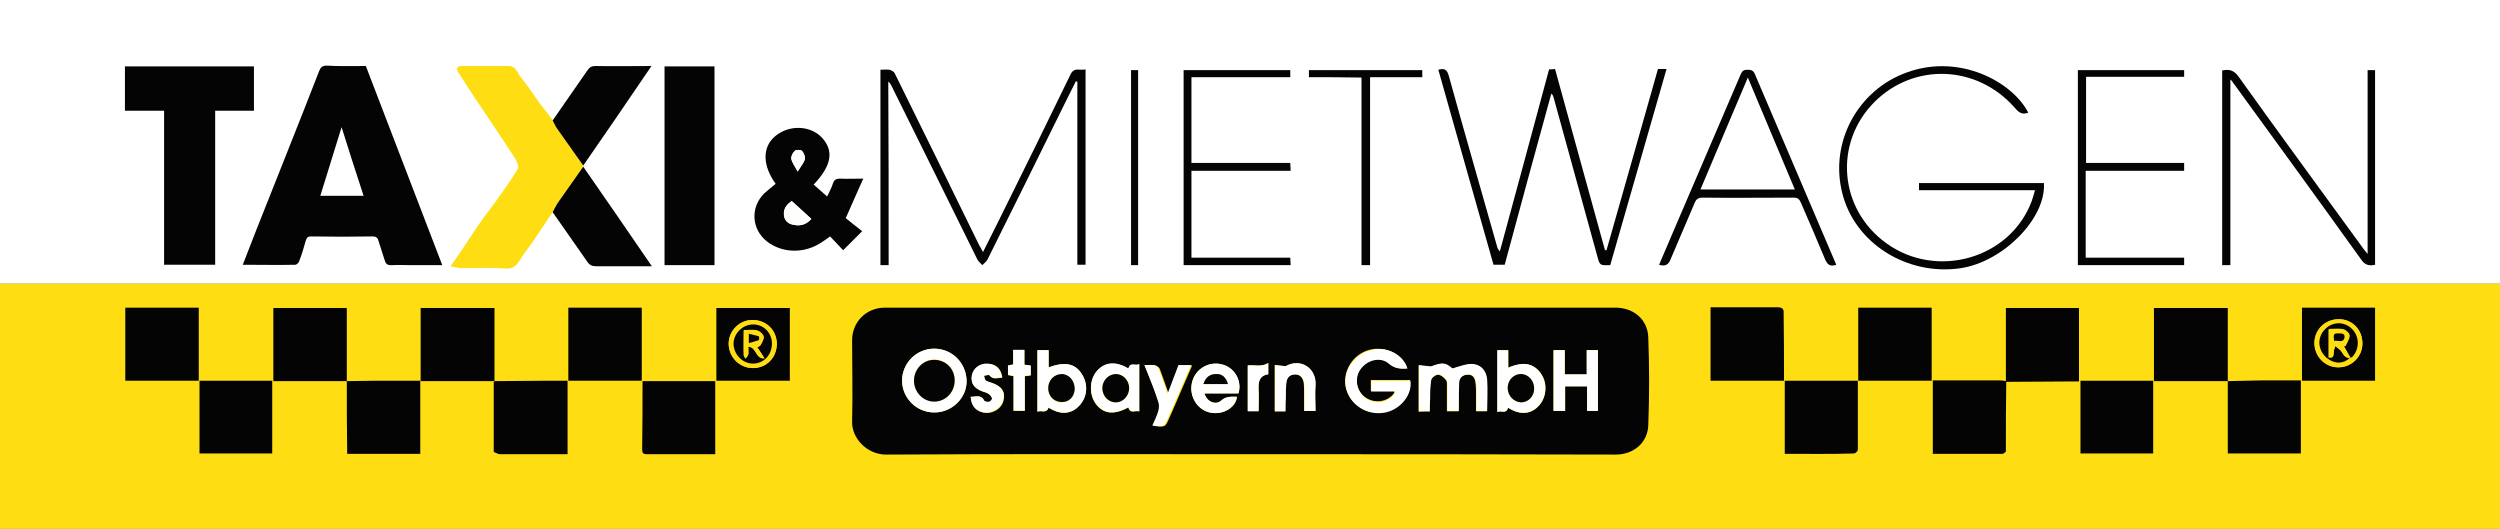 <?xml version="1.0" encoding="utf-8"?>
<!-- Generator: Adobe Illustrator 24.2.3, SVG Export Plug-In . SVG Version: 6.00 Build 0)  -->
<svg version="1.1" id="Ebene_1" xmlns="http://www.w3.org/2000/svg" xmlns:xlink="http://www.w3.org/1999/xlink" x="0px" y="0px"
	 viewBox="0 0 670.4 141.8" style="enable-background:new 0 0 670.4 141.8;" xml:space="preserve">
<rect x="0" y="0" width="670.4" height="141.8" fill="#808080" stroke="none"/>
<style type="text/css">
	.st0{fill:#FEDE13;}
	.st1{fill:#FFFFFF;}
	.st2{fill:#050404;}
	.st3{fill:#FEFEFD;}
</style>
<g>
	<g>
		<path class="st0" d="M670.4,76c0,21.9,0,43.9,0,65.8c-223.5,0-447,0-670.4,0C0,119.9,0,97.9,0,76c0.7,0,1.3,0,2,0
			c12.7,0,25.3,0,38,0c209.4,0,418.7,0,628.1,0C668.8,76,669.6,76,670.4,76z"/>
		<path class="st1" d="M670.4,76c-0.8,0-1.6,0-2.4,0c-209.4,0-418.7,0-628.1,0c-12.7,0-25.3,0-38,0c-0.7,0-1.3,0-2,0
			C0,50.7,0,25.3,0,0c223.5,0,447,0,670.4,0C670.4,25.3,670.4,50.7,670.4,76z"/>
	</g>
	<path class="st2" d="M335.3,121.8c-32.6,0-65.1-0.1-97.7,0.1c-5.2,0-9.3-4.5-9.1-9c0.2-7.2,0-14.4,0-21.6c0-5,3.8-8.8,8.8-8.8
		c65.3,0,130.6,0,195.9,0c4.8,0,8.6,3.1,8.8,7.9c0.3,7.9,0.3,15.8,0,23.7c-0.2,4.7-4,7.8-8.7,7.8
		C400.6,121.8,367.9,121.8,335.3,121.8z M377.4,98.8c-1.2-3.8-5.9-6.1-10.2-5c-4.5,1.2-7.3,5.9-6.3,10.2c1.1,4.6,5.8,7.4,10.6,6.4
		c4.1-0.8,7.2-4.9,6.6-8.5c-3.4,0-6.9,0-10.5,0c0,1,0,1.9,0,2.9c2.2,0,4.3,0,6.3,0c0,0.3,0,0.4,0,0.5c-1.7,2.5-5.2,3-7.7,1.3
		c-2.5-1.7-3.2-5.2-1.5-7.7c1.7-2.5,5.3-3.5,7.6-1.6C373.9,98.8,375.5,98.9,377.4,98.8z M383.4,110.3c0-1.1,0-2.1,0-3.1
		c0.1-1.7,0-3.5,0.3-5.2c0.1-0.7,1.2-1.5,1.9-1.5c0.7,0,1.6,0.7,2.1,1.4c0.4,0.4,0.3,1.2,0.3,1.9c0,2.2,0,4.3,0,6.5
		c1.1,0,2.1,0,3.1,0c0-0.7,0-1.2,0-1.8c0-2,0-3.9,0.1-5.9c0.1-1.3,1-2.1,2.3-2.1c1.3-0.1,1.9,0.7,2.1,1.8c0.1,0.7,0.2,1.5,0.2,2.3
		c0,1.9,0,3.8,0,5.7c1.1,0,2,0,2.9,0c0-2.9,0.1-5.6,0-8.4c-0.2-2.6-1.9-4.3-4.5-4.2c-1.5,0.1-3,0.7-4.8,1.2
		c-1.9-1.6-2.6-1.7-5.6-0.6c-0.2,0.1-0.5,0-0.7,0c-0.9-0.1-1.8-0.2-2.7-0.3c0,4.3,0,8.3,0,12.4C381.5,110.3,382.3,110.3,383.4,110.3
		z M241.9,102.1c0,4.7,3.9,8.5,8.6,8.5c4.8,0,8.8-3.9,8.7-8.5c-0.1-4.8-3.9-8.6-8.7-8.6C245.8,93.5,241.9,97.4,241.9,102.1z
		 M281.2,109.3c3.1,2,6,1.8,8.1-0.4c2.3-2.3,2.6-5.8,0.8-8.6c-1.8-2.8-4.4-3.4-8.9-1.8c0-1.5,0-3,0-4.6c-1.1,0-2,0-3,0
		c0,5.5,0,10.8,0,16.5C279.3,109.9,280.5,111.1,281.2,109.3z M404.4,109.3c3,2,6,1.9,8.1-0.3c2.2-2.2,2.6-6,0.9-8.6
		c-1.9-2.9-4.7-3.5-8.9-1.8c0-1.6,0-3.2,0-4.7c-1.1,0-2,0-2.9,0c0,5.5,0,10.9,0,16.6C402.5,109.9,403.9,111.2,404.4,109.3z
		 M428.5,93.9c-1,0-1.9,0-3,0c0,2.2,0,4.3,0,6.5c-2,0-3.9,0-5.9,0c0-2.2,0-4.4,0-6.5c-1.1,0-2.1,0-3,0c0,5.5,0,10.9,0,16.3
		c1.1,0,2,0,3.1,0c0-2.3,0-4.5,0-6.6c2,0,3.8,0,5.9,0c0,2.3,0,4.5,0,6.6c1.1,0,1.9,0,2.9,0C428.5,104.7,428.5,99.4,428.5,93.9z
		 M305.5,110.3c0-4.3,0-8.3,0-12.6c-1,0.6-2.5-0.7-2.9,1.2c-3.3-2-6.3-1.8-8.4,0.6c-2.1,2.4-2.2,6.4-0.3,8.9
		c2.1,2.7,4.8,2.9,8.7,0.9C303.1,111.1,304.4,110,305.5,110.3z M332.1,105.5c1-3.3-1.1-7-4.5-7.8c-3.6-0.9-7.3,1.4-8,5.1
		c-0.7,3.7,1.7,7.4,5.3,7.9c3.3,0.5,6.5-1.5,6.8-4.3c-1.5,0-2.8-0.2-4.2,1c-1.5,1.4-4,0.2-4.5-1.9
		C326.1,105.5,329.1,105.5,332.1,105.5z M344.7,110.3c0-1.2,0-2.3,0-3.5c0-1.5,0-2.9,0.2-4.4c0.2-1.3,1-2.1,2.4-2
		c1.4,0,2.1,1,2.3,2.3c0.1,0.9,0.1,1.7,0.1,2.6c0,1.6,0,3.2,0,4.9c1.1,0,2,0,3,0c0-2.4-0.1-4.7,0-6.9c0.3-4.5-3.9-7.4-8-5.1
		c-0.9-0.1-1.9-0.2-2.9-0.3c0,4.3,0,8.3,0,12.4C342.8,110.3,343.6,110.3,344.7,110.3z M306.9,97.9c1.4,3.5,2.8,6.7,4,10
		c0.3,0.7,0.2,1.7,0,2.4c-0.4,1.3-1.1,2.6-1.6,3.9c3.2,0.4,3.2,0.4,4.3-2.2c0.4-0.9,0.8-1.8,1.2-2.7c1.6-3.7,3.2-7.5,4.9-11.3
		c-1.3,0-2.3,0-3.4,0c-0.5,1.2-0.9,2.5-1.4,3.7c-0.5,1.2-0.9,2.4-1.5,3.9c-0.9-2.5-1.6-4.6-2.4-6.7c-0.2-0.4-0.7-0.8-1.2-0.9
		C308.7,97.8,307.9,97.9,306.9,97.9z M260.3,106.4c0.2,2.3,1.3,3.7,3.2,4.2c2.4,0.6,5-0.8,5.6-3.1c0.6-2.4-0.4-3.9-3.2-4.8
		c-0.5-0.2-1.1-0.3-1.5-0.6c-0.3-0.3-0.4-0.9-0.5-1.3c0.5-0.1,1.4-0.4,1.5-0.1c1,1.3,2.2,0.6,3.4,0.6c-0.3-2.4-1.7-3.7-3.9-3.7
		c-2.1-0.1-3.8,1.2-4.2,3.1c-0.4,2.1,0.5,3.5,2.8,4.3c0.6,0.2,1.2,0.3,1.7,0.7c0.4,0.3,0.8,0.7,0.9,1.2c0.1,0.2-0.4,0.9-0.7,0.9
		c-0.5,0.1-1.3,0-1.4-0.3C263,105.7,261.6,106.4,260.3,106.4z M274.7,97.8c0-1.4,0-2.6,0-3.9c-1,0-1.9,0-3,0c0,1.4,0,2.6,0,3.9
		c-0.6,0.1-1,0.2-1.4,0.3c0,0.9,0,1.7,0,2.5c0.5,0.1,1,0.2,1.5,0.3c0,3.2,0,6.3,0,9.3c1,0,1.9,0,3,0c0-3.2,0-6.3,0-9.3
		c0.6-0.1,1.1-0.1,1.6-0.2c0-0.9,0-1.8,0-2.6C275.8,98,275.3,97.9,274.7,97.8z M334.6,98c0,4.1,0,8.1,0,12.2c1,0,1.9,0,2.9,0
		c0-2,0.1-3.9,0-5.8c-0.1-2,0.2-3.7,2.6-4.1c0-1,0-1.9,0-3C338.2,98.5,336.4,97.8,334.6,98z"/>
	<path class="st2" d="M597.4,102.2c-6.6,0-13.2,0-19.8,0c0-6.6,0-13,0-19.6c6.5,0,13,0,19.8,0C597.4,89.1,597.4,95.6,597.4,102.2
		L597.4,102.2z"/>
	<path class="st2" d="M93,102.2c-6.6,0-13.2,0-19.7,0c0-6.6,0-13.1,0-19.6c6.6,0,13,0,19.7,0C93,89.1,93,95.6,93,102.2L93,102.2z"/>
	<path class="st2" d="M53.5,102.1c6.5,0,12.9,0,19.5,0c0,6.5,0,13,0,19.5c-6.5,0-12.9,0-19.5,0C53.5,115.1,53.5,108.7,53.5,102.1z"
		/>
	<path class="st2" d="M132.6,102.2c-6.6,0-13.2,0-19.8,0c0-6.6,0-13,0-19.6c6.5,0,13.1,0,19.8,0C132.6,89,132.6,95.6,132.6,102.2
		L132.6,102.2z"/>
	<path class="st2" d="M537.9,121.1c-0.3,0.2-0.6,0.6-0.9,0.6c-6.2,0-12.4,0-18.7,0c0-6.6,0-13,0-19.7c0.6,0,1.2,0,1.9,0
		c5.3,0,10.7,0,16,0c0.6,0,1.2,0.1,1.8,0.2l0,0C537.9,108.5,537.9,114.8,537.9,121.1z"/>
	<path class="st2" d="M93,102.2c2.6,0,5.1-0.1,7.7-0.1c4,0,7.9,0,12,0c0,6.6,0,13,0,19.6c-6.5,0-13,0-19.6,0
		C93,115.1,93,108.6,93,102.2C93,102.2,93,102.2,93,102.2z"/>
	<path class="st2" d="M478.4,102.1c-6.6,0-13.1,0-19.7,0c0-6.6,0-13,0-19.7c1,0,2,0,2.9,0c5,0,10,0,15,0c1.2,0,1.8,0.3,1.7,1.6
		C478.4,90,478.4,96,478.4,102.1z"/>
	<path class="st2" d="M498.3,82.5c6.7,0,13.1,0,19.7,0c0,6.6,0,13,0,19.6c-6.5,0-13.1,0-19.7,0C498.3,95.6,498.3,89.1,498.3,82.5z"
		/>
	<path class="st2" d="M33.6,82.5c6.6,0,13.1,0,19.7,0c0,6.6,0,13,0,19.6c-6.5,0-13,0-19.7,0C33.6,95.6,33.6,89.1,33.6,82.5z"/>
	<path class="st2" d="M172.1,102.1c-6.5,0-13.1,0-19.7,0c0-6.5,0-13,0-19.6c6.6,0,13.1,0,19.7,0C172.1,89,172.1,95.5,172.1,102.1z"
		/>
	<path class="st2" d="M537.9,102.3c0-6.6,0-13.1,0-19.7c6.6,0,13,0,19.6,0c0,6.6,0,13,0,19.7c-1.1,0-2.2,0-3.3,0
		c-5.4,0-10.8,0.1-16.2,0.1C538,102.3,537.9,102.3,537.9,102.3L537.9,102.3z"/>
	<path class="st2" d="M132.6,102.2c4.6,0,9.2-0.1,13.7-0.1c2,0,3.9,0,5.9,0c0,6.6,0,13.1,0,19.7c-1.3,0-2.5,0-3.7,0
		c-4.8,0-9.6,0-14.4,0c-0.6,0-1.1-0.4-1.7-0.6c0-6.2,0-12.5,0-18.7C132.5,102.4,132.5,102.3,132.6,102.2
		C132.6,102.2,132.6,102.2,132.6,102.2z"/>
	<path class="st2" d="M577.4,102.1c0,6.6,0,13,0,19.5c-6.5,0-13,0-19.5,0c0-6.5,0-13,0-19.5C564.3,102.1,570.8,102.1,577.4,102.1z"
		/>
	<path class="st2" d="M597.4,102.2c3.2-0.1,6.3-0.1,9.5-0.2c3.4,0,6.7,0,10.1,0c0,6.6,0,13.1,0,19.6c-6.5,0-12.9,0-19.6,0
		C597.4,115.1,597.4,108.6,597.4,102.2C597.4,102.2,597.4,102.2,597.4,102.2z"/>
	<path class="st2" d="M172.3,102.2c6.5,0,13,0,19.5,0c0,6.5,0,12.9,0,19.6c-1.1,0-2.1,0-3.1,0c-5,0-9.9,0-14.9,0
		c-0.8,0-1.6,0.1-1.6-1.2C172.3,114.4,172.3,108.4,172.3,102.2z"/>
	<path class="st2" d="M478.6,121.7c0-6.6,0-13,0-19.6c6.5,0,13,0,19.6,0c0,6.2,0,12.4,0,18.5c0,0.4-0.7,1-1,1
		C491,121.8,484.9,121.7,478.6,121.7z"/>
	<path class="st2" d="M617.3,82.5c6.6,0,13,0,19.6,0c0,6.6,0,13,0,19.6c-6.5,0-13,0-19.6,0C617.3,95.6,617.3,89.1,617.3,82.5z
		 M633.5,92.1c0-3.7-2.7-6.5-6.3-6.5c-3.6,0-6.5,2.7-6.5,6.4c0,3.6,2.8,6.5,6.4,6.5C630.6,98.5,633.5,95.6,633.5,92.1z"/>
	<path class="st2" d="M192.1,102.1c0-6.5,0-13,0-19.5c6.6,0,13.1,0,19.7,0c0,6.5,0,12.9,0,19.5C205.2,102.1,198.7,102.1,192.1,102.1
		z M208.3,92.2c0-3.6-2.8-6.4-6.5-6.4c-3.5,0-6.4,2.9-6.4,6.4c0,3.6,2.9,6.5,6.5,6.5C205.6,98.7,208.3,95.9,208.3,92.2z"/>
	<path class="st2" d="M98.1,17.7c6.8,17.7,13.6,35.5,20.5,53.4c-2.9,0-5.7,0-8.4,0c-1.7,0-3.4-0.1-5.1,0c-1.3,0.1-1.7-0.4-2-1.5
		c-0.5-1.7-1.1-3.3-1.6-5c-0.2-0.8-0.6-1.2-1.6-1.2c-5.5,0.1-10.9,0.1-16.4,0c-0.9,0-1.2,0.2-1.5,1.1c-0.5,1.9-1.1,3.8-1.8,5.6
		c-0.1,0.4-0.7,0.9-1,0.9c-4.6,0.1-9.3,0-14.1,0c1.3-3.3,2.5-6.4,3.7-9.5c5.6-14.2,11.3-28.3,16.8-42.5c0.4-1,0.9-1.4,2-1.4
		C91.1,17.8,94.6,17.7,98.1,17.7z M91.6,34.1c-2,6.4-3.8,12.3-5.7,18.4c3.9,0,7.7,0,11.6,0C95.5,46.4,93.6,40.5,91.6,34.1z"/>
	<path class="st2" d="M44,29.7c-3.6,0-7,0-10.5,0c0-4,0-7.9,0-11.9c11.5,0,23,0,34.6,0c0,3.9,0,7.8,0,11.9c-3.5,0-6.9,0-10.4,0
		c0,13.8,0,27.5,0,41.3c-4.6,0-9.1,0-13.7,0C44,57.3,44,43.6,44,29.7z"/>
	<path class="st0" d="M156.4,44.4c0,0.1,0,0.2,0,0.3c-2.3,3.3-4.6,6.5-6.9,9.8c-0.5,0.7-0.9,1.6-1.3,2.4c-1.7,2.5-3.4,5.1-5.1,7.6
		c-1.2,1.8-2.6,3.4-3.7,5.3c-1,1.6-2,2.4-4.1,2.2c-3.8-0.3-7.6-0.1-11.4-0.1c-0.9,0-1.9-0.3-3.1-0.5c1.2-1.7,2.2-3.1,3.2-4.6
		c1.7-2.5,3.3-5.1,5.1-7.6c1.3-1.9,2.9-3.8,4.2-5.7c1.9-2.7,3.9-5.4,5.6-8.3c0.3-0.5-0.3-1.8-0.7-2.6c-3.6-5.6-7.4-11.1-11.1-16.7
		c-1.4-2.1-2.8-4.3-4.2-6.5c-0.7-1.1-0.3-1.7,1-1.7c4.2,0,8.3,0,12.5,0c2,0,2.3,1.8,3.2,2.9c1.9,2.3,3.5,4.9,5.3,7.3
		c1.1,1.5,2.3,2.9,3.4,4.4c0.4,0.7,0.7,1.5,1.2,2.2C151.7,37.8,154.1,41.1,156.4,44.4z"/>
	<path class="st2" d="M191.6,71.1c-4.5,0-8.9,0-13.4,0c0-17.7,0-35.4,0-53.3c4.4,0,8.9,0,13.4,0C191.6,35.5,191.6,53.2,191.6,71.1z"
		/>
	<path class="st2" d="M208,49.3c-3.6-5-3.6-9.9-0.1-12.8c3.7-3.1,9.4-2.9,12.5,0.4c3.3,3.6,2.6,7.5-2.2,12.6c1.2,1,2.3,2.1,3.6,3.2
		c0.5-1.1,1.2-2.3,1.6-3.6c0.3-0.9,0.9-1.2,1.8-1.2c2,0.1,4,0,6.3,0c-1.6,3.6-3.1,6.9-4.7,10.6c1.3,1,2.8,2.3,4.4,3.5
		c-2,2-3.5,3.5-5.1,5.1c-1.2-1.2-2.3-2.5-3.5-3.7c-0.8,0.6-1.4,1-2,1.4c-4.7,3.3-10.8,3.2-15-0.1c-4.1-3.3-4.4-9.1-0.7-12.8
		C205.9,51,206.9,50.2,208,49.3z M212.3,53.9c-1.1,0.8-2.3,1.9-2.1,3.8c0.1,1.3,1,2.2,2.2,2.5c1.9,0.5,3.6,0.2,5.1-1.5
		C215.8,57.1,214.1,55.5,212.3,53.9z M213.9,46c0.8-1.4,1.6-2.2,1.9-3.2c0.2-0.7-0.2-1.7-0.7-2.3c-0.3-0.3-1.5-0.4-1.9-0.1
		c-0.6,0.5-1.1,1.5-1,2.2C212.4,43.6,213.2,44.5,213.9,46z"/>
	<path class="st2" d="M238.3,71.1c-0.9,0-1.5,0-2.2,0c0-17.5,0-34.8,0-52.4c0.8,0,1.7-0.1,2.4,0c0.5,0.1,1.2,0.5,1.4,0.9
		c7.6,15.4,15.2,30.8,22.7,46.2c0.3,0.5,0.6,1,1,1.8c1.5-3.1,3-5.9,4.4-8.8c6.4-12.9,12.8-25.9,19.1-38.9c1-2,2.6-0.9,4-1.3
		c0,17.5,0,34.9,0,52.4c-0.6,0-1.3,0-2.2,0c0-16.3,0-32.7,0-49.1c-0.1,0-0.2-0.1-0.4-0.1c-1,2.1-2.1,4.1-3.1,6.2
		c-6.8,13.9-13.7,27.7-20.6,41.6c-0.3,0.6-0.9,1-1.4,1.5c-0.4-0.5-1-0.9-1.3-1.5c-7.7-15.6-15.4-31.2-23.1-46.7
		c-0.2-0.4-0.4-0.7-0.8-1C238.3,38.3,238.3,54.6,238.3,71.1z"/>
	<path class="st2" d="M431.8,71.1c-2.8,0.1-2.8,0.1-3.5-2.5c-3.9-14.2-7.8-28.3-11.7-42.5c-0.1-0.3-0.2-0.7-0.6-1
		c-4.2,15.3-8.4,30.6-12.5,45.9c-1,0-1.9,0-3,0c-4.9-17.4-9.9-34.8-14.8-52.3c1.5-0.4,2.3-0.2,2.8,1.6c4.2,15.2,8.6,30.4,12.9,45.6
		c0.1,0.5,0.3,1,0.8,1.5c4.4-16.2,8.8-32.4,13.2-48.8c0.5,0,1,0,1.6-0.1c4.5,16.3,8.9,32.4,13.4,48.6c0.1,0,0.3,0,0.4,0
		c4.6-16.2,9.2-32.3,13.8-48.6c0.8,0,1.4,0,2.3,0C441.8,36.3,436.8,53.6,431.8,71.1z"/>
	<path class="st2" d="M543.9,30.2c-1.9,0.8-2.8-0.4-3.8-1.5c-10.1-11.3-26.8-11.9-37.4-1.4c-11,11-9.6,28.7,3.1,37.9
		c13.5,9.8,33.2,4.2,39-11.2c0.3-0.9,0.6-1.9,0.9-3c-5.4,0-10.6,0-15.7,0c-5.1,0-10.2,0-15.4,0c0-0.7,0-1.2,0-1.9
		c11.2,0,22.4,0,33.5,0c0.6,9.4-10.8,21-22.2,22.8c-14.5,2.2-28.6-6.7-31.9-20.2c-3.4-13.6,4.2-27.6,17.4-32.3
		C525.5,14.3,539.6,21.9,543.9,30.2z"/>
	<path class="st2" d="M636.9,71c-1.7,0.4-2.8,0-3.8-1.5c-11.4-15.9-22.9-31.7-34.4-47.5c-0.1-0.2-0.2-0.3-0.6-0.7
		c0,16.8,0,33.2,0,49.8c-0.8,0-1.5,0-2.2,0c0-17.4,0-34.8,0-52.2c1.9-0.4,3.2-0.1,4.5,1.8c11,15.4,22.2,30.6,33.3,45.9
		c0.3,0.4,0.6,0.8,1.2,1.5c0-16.7,0-33,0-49.3c0.8,0,1.3,0,2,0C636.9,36.2,636.9,53.6,636.9,71z"/>
	<path class="st2" d="M156.4,44.4c-2.3-3.3-4.7-6.6-7-9.9c-0.5-0.7-0.8-1.5-1.2-2.2c3.1-4.5,6.2-8.9,9.3-13.4
		c0.6-0.9,1.2-1.2,2.2-1.2c4.9,0.1,9.8,0,15,0C168.6,26.7,162.5,35.6,156.4,44.4z"/>
	<path class="st2" d="M148.2,56.9c0.4-0.8,0.8-1.6,1.3-2.4c2.3-3.3,4.6-6.5,6.9-9.8c6.1,8.8,12.2,17.6,18.4,26.7c-1.6,0-3,0-4.3,0
		c-3.5,0-7.1,0-10.6,0c-1.1,0-1.8-0.3-2.4-1.2C154.4,65.8,151.3,61.3,148.2,56.9z"/>
	<path class="st2" d="M492.4,71c-1.7,0.6-2.4-0.1-3-1.5c-2.1-5.1-4.3-10.1-6.5-15.2c-0.4-0.9-0.8-1.3-1.9-1.3
		c-8.2,0-16.4,0.1-24.5,0c-1.2,0-1.7,0.5-2.1,1.5c-2.1,5-4.3,10-6.4,15c-0.6,1.5-1.4,2-3.1,1.5c1.2-2.7,2.3-5.5,3.5-8.2
		c6.1-14.3,12.3-28.6,18.4-42.9c0.4-0.9,0.8-1.2,1.8-1.2c1,0,1.6,0.2,2,1.2c7.2,16.9,14.4,33.7,21.6,50.6
		C492.3,70.6,492.3,70.7,492.4,71z M481.3,50.8c-4.2-10-8.3-19.8-12.6-30c-4.3,10.2-8.5,20-12.7,30
		C464.5,50.8,472.8,50.8,481.3,50.8z"/>
	<path class="st2" d="M317.4,18.8c9.6,0,19.1,0,28.6,0c0,0.6,0,1.2,0,1.9c-8.8,0-17.7,0-26.5,0c0,7.7,0,15.3,0,23
		c8.8,0,17.6,0,26.5,0c0,0.7,0.1,1.3,0.1,2.1c-8.9,0-17.7,0-26.6,0c0,7.9,0,15.5,0,23.3c8.8,0,17.6,0,26.5,0c0,0.7,0.1,1.3,0.1,2
		c-9.6,0-19.1,0-28.7,0C317.4,53.6,317.4,36.3,317.4,18.8z"/>
	<path class="st2" d="M585.7,43.7c0,0.7,0,1.3,0,2.1c-8.8,0-17.5,0-26.4,0c0,7.8,0,15.5,0,23.3c8.8,0,17.5,0,26.4,0c0,0.7,0,1.3,0,2
		c-9.5,0-19,0-28.5,0c0-17.4,0-34.8,0-52.3c9.5,0,18.9,0,28.5,0c0,0.5,0,1.1,0,1.8c-8.7,0-17.5,0-26.3,0c0,7.8,0,15.3,0,23.1
		C568.1,43.7,576.9,43.7,585.7,43.7z"/>
	<path class="st2" d="M351,20.7c0-0.8,0-1.3,0-1.9c10.1,0,20.2,0,30.4,0c0,0.6,0,1.2,0,1.9c-4.7,0-9.3,0-14,0c0,16.8,0,33.5,0,50.4
		c-0.8,0-1.5,0-2.3,0c0-16.7,0-33.5,0-50.3C360.3,20.7,355.7,20.7,351,20.7z"/>
	<path class="st2" d="M305.2,71.1c-0.6,0-1.2,0-1.9,0c0-17.4,0-34.8,0-52.3c0.6,0,1.2,0,1.9,0C305.2,36.2,305.2,53.6,305.2,71.1z"/>
	<path class="st1" d="M377.4,98.8c-1.9,0.2-3.5,0-5-1.3c-2.2-1.9-5.8-1-7.6,1.6c-1.7,2.4-1,6,1.5,7.7c2.5,1.7,6,1.2,7.7-1.3
		c0-0.1,0-0.2,0-0.5c-2.1,0-4.2,0-6.3,0c0-1.1,0-2,0-2.9c3.6,0,7,0,10.5,0c0.6,3.6-2.5,7.6-6.6,8.5c-4.8,1-9.4-1.8-10.6-6.4
		c-1.1-4.3,1.8-9,6.3-10.2C371.5,92.6,376.2,94.9,377.4,98.8z"/>
	<path class="st1" d="M383.4,110.3c-1.1,0-1.9,0-2.9,0c0-4.1,0-8.1,0-12.4c0.9,0.1,1.8,0.2,2.7,0.3c0.2,0,0.5,0.1,0.7,0
		c3-1.1,3.7-1,5.6,0.6c1.8-0.5,3.2-1.1,4.8-1.2c2.6-0.1,4.3,1.6,4.5,4.2c0.2,2.8,0,5.5,0,8.4c-1,0-1.8,0-2.9,0c0-1.9,0-3.8,0-5.7
		c0-0.8,0-1.5-0.2-2.3c-0.2-1.1-0.9-1.9-2.1-1.8c-1.3,0.1-2.2,0.8-2.3,2.1c-0.1,2-0.1,3.9-0.1,5.9c0,0.5,0,1.1,0,1.8
		c-1,0-1.9,0-3.1,0c0-2.1,0-4.3,0-6.5c0-0.6,0.1-1.5-0.3-1.9c-0.5-0.6-1.4-1.4-2.1-1.4c-0.7,0-1.8,0.9-1.9,1.5
		c-0.3,1.7-0.3,3.5-0.3,5.2C383.4,108.1,383.4,109.1,383.4,110.3z"/>
	<path class="st1" d="M241.9,102.1c0-4.7,3.8-8.6,8.6-8.6c4.8,0,8.6,3.8,8.7,8.6c0.1,4.6-4,8.6-8.7,8.5
		C245.8,110.6,242,106.8,241.9,102.1z M256,102.2c0.1-3.3-2.3-5.7-5.5-5.8c-2.9,0-5.3,2.5-5.4,5.6c0,3.1,2.4,5.6,5.4,5.6
		C253.5,107.7,256,105.3,256,102.2z"/>
	<path class="st1" d="M281.2,109.3c-0.7,1.7-1.9,0.6-3,1.1c0-5.7,0-11,0-16.5c1,0,1.9,0,3,0c0,1.6,0,3.1,0,4.6
		c4.5-1.6,7.1-1,8.9,1.8c1.8,2.8,1.5,6.3-0.8,8.6C287.2,111.1,284.3,111.3,281.2,109.3z M281.1,103.9c-0.1,2.2,1.4,3.9,3.4,4
		c2,0.1,3.5-1.3,3.6-3.5c0.1-2.2-1.4-4-3.4-4C282.8,100.3,281.2,101.8,281.1,103.9z"/>
	<path class="st1" d="M404.4,109.3c-0.5,1.9-1.9,0.6-2.9,1.2c0-5.7,0-11.1,0-16.6c0.9,0,1.8,0,2.9,0c0,1.5,0,3.1,0,4.7
		c4.2-1.8,7-1.2,8.9,1.8c1.7,2.6,1.4,6.4-0.9,8.6C410.3,111.1,407.4,111.3,404.4,109.3z M411.4,104.2c0-2.1-1.5-3.8-3.4-3.9
		c-2-0.1-3.7,1.6-3.7,3.7c0,2.1,1.6,3.8,3.6,3.9C409.8,107.9,411.4,106.3,411.4,104.2z"/>
	<path class="st1" d="M428.5,93.9c0,5.4,0,10.8,0,16.3c-0.9,0-1.8,0-2.9,0c0-2.1,0-4.3,0-6.6c-2,0-3.9,0-5.9,0c0,2.1,0,4.3,0,6.6
		c-1.1,0-2.1,0-3.1,0c0-5.4,0-10.7,0-16.3c0.9,0,1.9,0,3,0c0,2.1,0,4.2,0,6.5c2,0,3.9,0,5.9,0c0-2.2,0-4.3,0-6.5
		C426.5,93.9,427.5,93.9,428.5,93.9z"/>
	<path class="st1" d="M305.5,110.3c-1.1-0.3-2.5,0.7-2.9-1.1c-3.9,2.1-6.6,1.8-8.7-0.9c-1.9-2.5-1.8-6.6,0.3-8.9
		c2.1-2.4,5.1-2.6,8.4-0.6c0.5-1.9,1.9-0.6,2.9-1.2C305.5,102.1,305.5,106.1,305.5,110.3z M295.6,104.2c0,2.1,1.6,3.7,3.6,3.7
		c2,0,3.6-1.7,3.6-3.9c0-2.1-1.6-3.7-3.6-3.7C297.2,100.4,295.6,102.1,295.6,104.2z"/>
	<path class="st1" d="M332.1,105.5c-3,0-6,0-9.1,0c0.5,2.2,3,3.3,4.5,1.9c1.3-1.2,2.7-1,4.2-1c-0.3,2.8-3.5,4.8-6.8,4.3
		c-3.6-0.5-6.1-4.2-5.3-7.9c0.7-3.7,4.4-6,8-5.1C331,98.4,333.2,102.1,332.1,105.5z M322.7,103c2.3,0,4.4,0,6.6,0
		c-0.5-1.8-1.6-2.8-3.2-2.7C324.5,100.3,323.3,101.1,322.7,103z"/>
	<path class="st1" d="M344.7,110.3c-1.1,0-1.9,0-2.8,0c0-4.1,0-8.1,0-12.4c1,0.1,1.9,0.2,2.9,0.3c4.1-2.3,8.3,0.6,8,5.1
		c-0.2,2.3,0,4.5,0,6.9c-1.1,0-1.9,0-3,0c0-1.7,0-3.3,0-4.9c0-0.9,0-1.7-0.1-2.6c-0.2-1.3-0.9-2.3-2.3-2.3c-1.3,0-2.2,0.7-2.4,2
		c-0.2,1.5-0.2,2.9-0.2,4.4C344.7,107.9,344.7,109,344.7,110.3z"/>
	<path class="st1" d="M306.9,97.9c1,0,1.8-0.1,2.6,0c0.5,0.1,1,0.5,1.2,0.9c0.8,2.1,1.5,4.2,2.4,6.7c0.6-1.5,1.1-2.7,1.5-3.9
		c0.5-1.2,0.9-2.4,1.4-3.7c1.1,0,2.2,0,3.4,0c-1.7,3.9-3.3,7.6-4.9,11.3c-0.4,0.9-0.8,1.8-1.2,2.7c-1.1,2.6-1.1,2.6-4.3,2.2
		c0.6-1.3,1.2-2.5,1.6-3.9c0.2-0.7,0.3-1.7,0-2.4C309.6,104.6,308.3,101.4,306.9,97.9z"/>
	<path class="st1" d="M260.3,106.4c1.3,0.1,2.8-0.7,3.6,1c0.1,0.3,1,0.4,1.4,0.3c0.3-0.1,0.8-0.7,0.7-0.9c-0.1-0.4-0.5-0.9-0.9-1.2
		c-0.5-0.3-1.1-0.5-1.7-0.7c-2.3-0.9-3.2-2.3-2.8-4.3c0.4-1.9,2.1-3.2,4.2-3.1c2.2,0.1,3.6,1.4,3.9,3.7c-1.2,0-2.4,0.7-3.4-0.6
		c-0.2-0.2-1,0.1-1.5,0.1c0.2,0.4,0.2,1,0.5,1.3c0.4,0.3,1,0.4,1.5,0.6c2.8,0.9,3.8,2.4,3.2,4.8c-0.6,2.2-3.2,3.7-5.6,3.1
		C261.6,110.1,260.4,108.7,260.3,106.4z"/>
	<path class="st1" d="M274.7,97.8c0.7,0.1,1.1,0.1,1.7,0.2c0,0.9,0,1.7,0,2.6c-0.5,0.1-1,0.1-1.6,0.2c0,3.1,0,6.2,0,9.3
		c-1.1,0-2,0-3,0c0-3,0-6.1,0-9.3c-0.6-0.1-1-0.2-1.5-0.3c0-0.8,0-1.6,0-2.5c0.4-0.1,0.9-0.2,1.4-0.3c0-1.3,0-2.5,0-3.9
		c1,0,1.9,0,3,0C274.7,95.2,274.7,96.4,274.7,97.8z"/>
	<path class="st1" d="M334.6,98c1.8-0.2,3.7,0.5,5.5-0.6c0,1.2,0,2,0,3c-2.4,0.3-2.7,2-2.6,4.1c0.1,1.9,0,3.8,0,5.8
		c-1.1,0-2,0-2.9,0C334.6,106.1,334.6,102.1,334.6,98z"/>
	<path class="st0" d="M633.5,92.1c0,3.6-2.9,6.4-6.5,6.4c-3.6,0-6.4-3-6.4-6.5c0-3.6,2.9-6.4,6.5-6.4
		C630.8,85.6,633.5,88.4,633.5,92.1z M624.1,96.1c2.1,1.6,4.4,1.5,6.1-0.2c0.2,0,0.4,0,0.4-0.1c2.2-2.1,2.1-5.7-0.1-7.7
		c-2.2-2-5.4-1.8-7.4,0.5C621.2,91,621.6,94.3,624.1,96.1z"/>
	<path class="st0" d="M208.3,92.2c0,3.7-2.8,6.5-6.4,6.5c-3.5,0-6.4-2.9-6.5-6.5c0-3.5,2.9-6.4,6.4-6.4
		C205.6,85.9,208.3,88.6,208.3,92.2z M202,87c-2.8,0-5.2,2.3-5.2,5.1c-0.1,2.9,2.3,5.4,5.2,5.4c2.9,0,5.1-2.4,5.1-5.4
		C207,89.3,204.8,87.1,202,87z"/>
	<path class="st3" d="M212.3,53.9c1.8,1.6,3.5,3.2,5.3,4.8c-1.5,1.7-3.2,2-5.1,1.5c-1.3-0.3-2.1-1.2-2.2-2.5
		C210,55.8,211.2,54.7,212.3,53.9z"/>
	<path class="st3" d="M213.9,46c-0.8-1.4-1.5-2.4-1.7-3.4c-0.1-0.7,0.4-1.7,1-2.2c0.3-0.3,1.6-0.3,1.9,0.1c0.5,0.6,0.9,1.6,0.7,2.3
		C215.5,43.7,214.8,44.6,213.9,46z"/>
	<path class="st2" d="M256,102.2c-0.1,3.1-2.5,5.5-5.5,5.5c-3,0-5.4-2.6-5.4-5.6c0-3.1,2.4-5.6,5.4-5.6
		C253.7,96.5,256.1,99,256,102.2z"/>
	<path class="st2" d="M281.1,103.9c0.1-2.1,1.7-3.6,3.7-3.6c2,0.1,3.4,1.9,3.4,4c-0.1,2.2-1.6,3.6-3.6,3.5
		C282.4,107.7,281,106,281.1,103.9z"/>
	<path class="st2" d="M411.4,104.2c0,2.1-1.6,3.7-3.5,3.7c-2-0.1-3.6-1.8-3.6-3.9c0-2.1,1.7-3.8,3.7-3.7
		C409.9,100.4,411.4,102.1,411.4,104.2z"/>
	<path class="st2" d="M295.6,104.2c0-2.1,1.5-3.8,3.6-3.9c1.9,0,3.5,1.6,3.6,3.7c0,2.1-1.6,3.9-3.6,3.9
		C297.3,107.9,295.7,106.3,295.6,104.2z"/>
	<path class="st2" d="M322.7,103c0.6-1.9,1.8-2.7,3.4-2.7c1.6-0.1,2.7,0.9,3.2,2.7C327.1,103,325,103,322.7,103z"/>
	<path class="st2" d="M624.1,96.1c-2.4-1.9-2.9-5.2-0.9-7.5c1.9-2.3,5.2-2.6,7.4-0.5c2.2,2,2.2,5.6,0.1,7.7
		c-0.1,0.1-0.3,0.1-0.4,0.1l0,0c-0.6-1.1-1.2-2.1-1.8-3.2c0.2,0,0.3,0.1,0.5,0.1c0.4-0.9,1.1-1.9,1.1-2.8c0-0.6-0.9-1.5-1.6-1.7
		c-1.2-0.3-2.5-0.1-3.9-0.1c0,2.6,0,5.1,0,7.5C624.3,95.9,624.2,96,624.1,96.1z"/>
	<path class="st2" d="M630.2,95.9c-1.7,1.7-4,1.8-6.1,0.2c0.1-0.1,0.2-0.2,0.3-0.3c1.3,0.3,1.4-0.4,1.4-1.4c0-0.5,0.3-1.1,0.4-1.6
		c0.5,0.4,1,0.7,1.4,1.1C628.3,94.7,628.6,96.1,630.2,95.9L630.2,95.9z"/>
	<path class="st2" d="M202,87c2.8,0,5,2.3,5,5.1c0,3.1-2.2,5.4-5.1,5.4c-2.8,0-5.2-2.5-5.2-5.4C196.8,89.3,199.2,87,202,87z
		 M205,96.1c-0.7-1.1-1.3-2-1.9-3c0.3-0.2,0.7-0.3,0.9-0.6c0.4-0.7,0.9-1.6,0.8-2.3c-0.2-0.7-1-1.4-1.7-1.6
		c-1.1-0.3-2.3-0.1-3.6-0.1c0,2.3,0,4.5,0,6.6c0,0.3,0.4,0.7,0.5,1c0.2-0.4,0.6-0.7,0.7-1.1c0.1-0.6,0-1.3,0-2.1
		C202.9,93,202.6,96.3,205,96.1z"/>
	<path class="st0" d="M630.2,96c-1.5,0.1-1.8-1.2-2.6-2.1c-0.4-0.4-0.9-0.7-1.4-1.1c-0.1,0.5-0.4,1.1-0.4,1.6c0,1-0.1,1.8-1.4,1.4
		c0-2.4,0-4.9,0-7.5c1.4,0,2.7-0.2,3.9,0.1c0.7,0.1,1.6,1.1,1.6,1.7c0,0.9-0.7,1.9-1.1,2.8c-0.2,0-0.3-0.1-0.5-0.1
		C629,93.8,629.6,94.9,630.2,96z M625.9,91.4c1.1-0.2,2.5,0.7,2.8-0.9c0.2-1.1-1-1-1.8-1.1C625.3,89.3,625.9,90.4,625.9,91.4z"/>
	<path class="st0" d="M205,96.1c-2.5,0.2-2.1-3.1-4.4-3.1c0,0.8,0.1,1.5,0,2.1c-0.1,0.4-0.4,0.7-0.7,1.1c-0.2-0.3-0.5-0.7-0.5-1
		c-0.1-2.1,0-4.2,0-6.6c1.3,0,2.5-0.2,3.6,0.1c0.7,0.2,1.6,0.9,1.7,1.6c0.2,0.7-0.4,1.5-0.8,2.3c-0.1,0.2-0.5,0.4-0.9,0.6
		C203.7,94,204.3,94.9,205,96.1z M200.8,89.5c0,1,0,1.6,0,2.5c1-0.3,1.9-0.5,2.7-0.8c0.1-0.1,0.1-0.9,0-1
		C202.6,89.9,201.8,89.8,200.8,89.5z"/>
	<path class="st2" d="M625.9,91.4c0-1-0.5-2.1,1-2c0.8,0,2-0.1,1.8,1.1C628.4,92.1,627,91.2,625.9,91.4z"/>
	<path class="st2" d="M200.8,89.5c1,0.3,1.9,0.4,2.7,0.7c0.1,0,0.1,0.9,0,1c-0.8,0.3-1.6,0.5-2.7,0.8
		C200.8,91.1,200.8,90.5,200.8,89.5z"/>
</g>
</svg>
